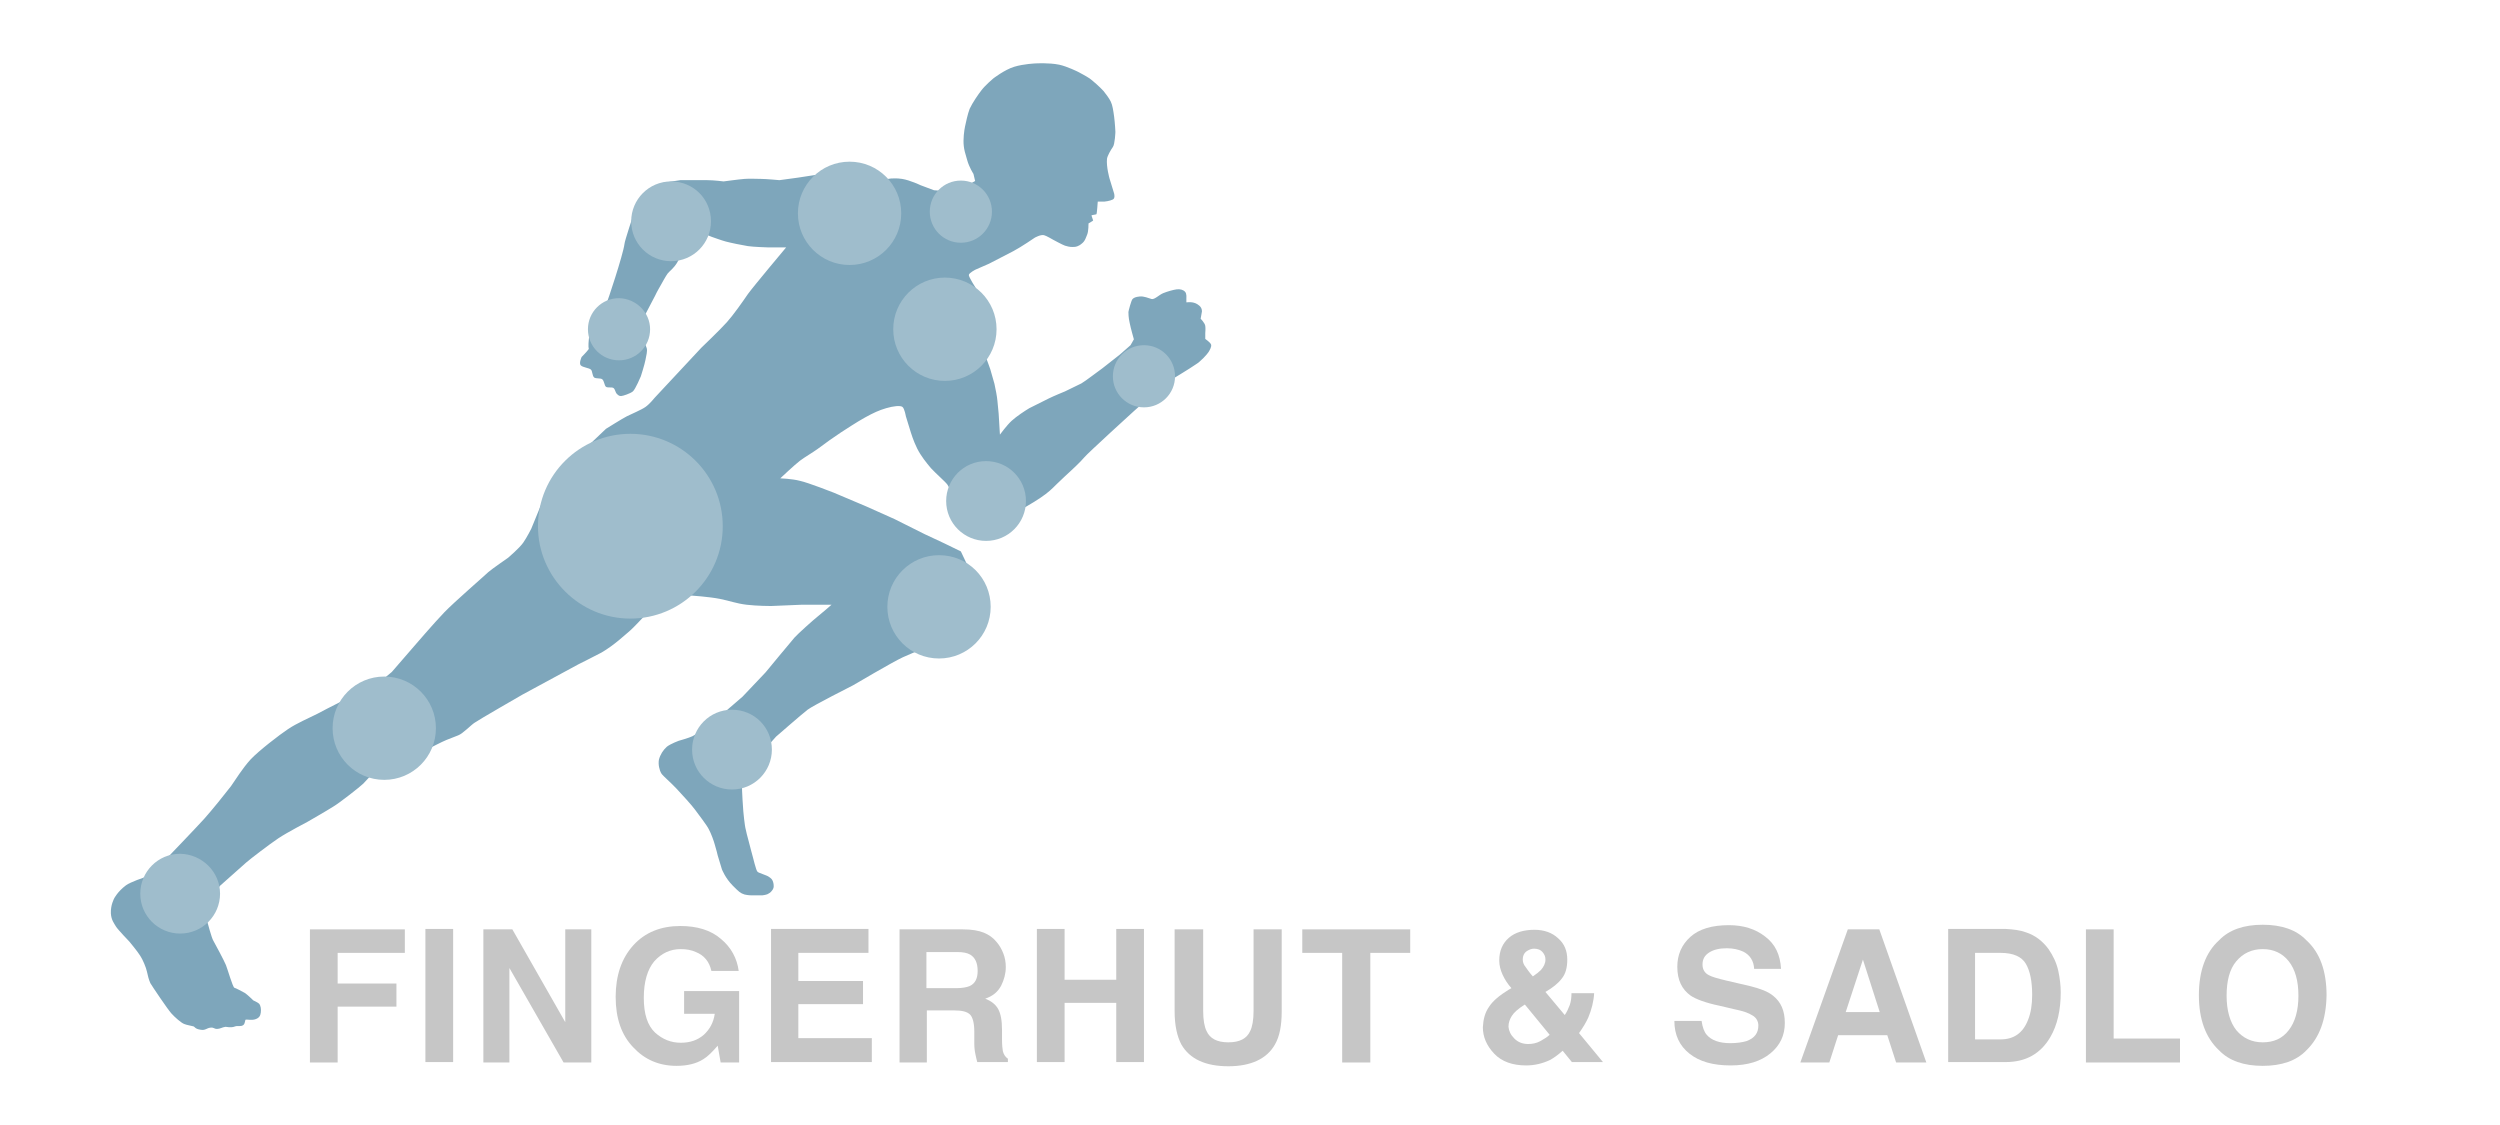 <?xml version="1.0" encoding="utf-8"?>
<!-- Generator: Adobe Illustrator 21.0.0, SVG Export Plug-In . SVG Version: 6.00 Build 0)  -->
<svg version="1.1" id="Ebene_1" xmlns="http://www.w3.org/2000/svg" xmlns:xlink="http://www.w3.org/1999/xlink" x="0px" y="0px"
	 viewBox="0 0 595.3 268" style="enable-background:new 0 0 595.3 268;" xml:space="preserve">
<style type="text/css">
	.st0{fill:#7CA6BA;}
	.st1{fill:#7EA6BB;}
	.st2{fill:#9FBDCC;}
	.st3{fill:#C6C6C6;}
</style>
<g>
	<path class="st1" d="M140.6,78.1c0,0,2.8-3.6,3.9-6.1c0,0.3,3.9-11.4,4.2-13.9c0-0.6,2.2-7.2,2.2-7.2l1.9-3.3l2.5-3l2.8-1.1
		l3.9-0.6c0,0,4.7,0,6.4,0c1.6,0,3.9,0.3,3.9,0.3s3.7-0.5,5-0.6c1.3-0.1,2.7,0,3.9,0c1.2,0,4.4,0.3,4.4,0.3l4.4-0.6l3.9-0.6l3.9-0.3
		h4.2l3.3,0.6l2.5,1.1c0,0,3.7-0.5,4.4-0.6c0.7,0,1.2-0.1,2.6,0.1c1.9,0.3,4.4,1.5,4.4,1.5l3.2,1.2l4.2,0.3l3.1-1.1l2.5-1.4
		l-0.4-1.7c0,0-1-1.5-1.5-3.3c-0.5-1.7-0.7-2.4-0.8-3.3c-0.2-1.6,0.1-3.8,0.3-4.7c0.2-0.9,0.6-2.9,1.1-4.2c0.7-1.5,2.1-3.5,2.8-4.4
		c0.9-1.2,2.8-2.8,2.8-2.8s2.7-2.1,5-2.8c2.3-0.7,5.1-0.8,5.1-0.8s3.1-0.2,5.6,0.3c1.9,0.4,4.5,1.7,4.5,1.7s2.1,1.1,2.8,1.6
		c0.9,0.7,2.3,1.9,3.3,3c0.4,0.5,1.4,1.8,1.7,2.5c0.4,0.8,0.6,2.1,0.8,3.6c0.2,1.5,0.3,3.6,0.3,3.6s-0.1,2.9-0.6,3.6
		c-0.5,0.7-1.3,2.1-1.4,2.8c-0.2,1.9,0.6,4.7,0.6,4.7l1.1,3.6c0,0,0.3,1.1-0.3,1.4c-0.8,0.4-2,0.5-2,0.5l-1.6,0c0,0-0.2,2.9-0.3,3
		c-0.1,0.1-1.2,0.2-1.2,0.3c0,0.1,0.4,1.1,0.4,1.2c0,0.1-1,0.6-1.1,0.7c0,0.1,0,1.9-0.3,2.6c-0.3,0.7-0.5,1.6-1.3,2.2
		c-0.8,0.7-1.5,0.8-1.9,0.8c-0.4,0-0.8,0.1-2.1-0.3c-0.6-0.2-2.8-1.4-2.8-1.4s-1.7-1-2.2-1.1c-0.8-0.2-2.2,0.6-2.2,0.6
		s-3.2,2.2-5.1,3.2c-1.9,1-5.8,3-5.8,3l-3.2,1.4c0,0-1.6,0.8-1.6,1.3c0,0.5,1.6,3,1.6,3l0.1,2l0.3,5.5l0.6,4.2l0.3,2.5l1.1,2.2
		c0,0,0.8,2.1,1.1,3c0.3,1,0.6,2.1,1,3.5c0.3,1.4,0.6,2.9,0.7,4c0.1,1.2,0.3,3.1,0.3,3.1l0.3,5c0,0,1.6-2.2,2.8-3.3
		c1.2-1.1,3.2-2.4,4.2-3c1-0.5,3.4-1.7,4.6-2.3c1.2-0.6,3.9-1.7,3.9-1.7s2.9-1.4,3.9-1.9c0.9-0.5,4.4-3.2,5-3.6
		c0.5-0.4,4.2-3.3,4.2-3.3l2.5-2.2l0.8-1.4c0,0-0.8-2.8-1-3.9c-0.3-1.3-0.3-2.3-0.3-2.6c0-0.2,0.7-2.9,1-3.1
		c0.3-0.3,0.7-0.5,1.7-0.6c1-0.1,2.1,0.4,2.8,0.6c0.7,0.2,1.8-1,2.8-1.4c1-0.4,2.4-0.8,3.2-0.9c0.8-0.1,1.6,0.1,2,0.6
		c0.4,0.4,0.3,1.4,0.3,1.4V72c0,0,0.9-0.1,1.4,0c0.5,0.1,1,0.2,1.7,0.8c0.7,0.6,0.6,1.4,0.6,1.4l-0.3,1.7c0,0,1,1,1.1,1.7
		c0.1,0.6,0,1.7,0,1.7v1.4c0,0,1.3,0.9,1.4,1.4c0.1,0.5-0.3,1.2-0.6,1.7c-0.3,0.5-1.9,2.3-3.1,3c-1.1,0.8-6.4,4-6.4,4l-1.1,0.7
		l-7.2,6.4c0,0-11.1,10.1-11.8,11c-0.9,1.1-3.3,3.3-3.3,3.3s-2.3,2.1-3.3,3.1c-1.1,1.1-2,2-3.8,3.2c-1.7,1.2-5.5,3.3-5.5,3.3
		l-4.2,2.5l-3.1,0.6l-2.2-0.3l-2.2-1.4l-2.2-2.5c0,0-1.1-1.7-1.7-2.8c-0.5-1-0.6-1.8-1.1-2.5c-0.5-0.7-2.7-2.6-3.9-3.9
		c-1.1-1.3-2.4-2.9-3.3-4.7c-0.9-1.8-1.5-3.8-1.5-3.8l-1.2-3.9c0,0-0.3-1.8-0.8-2.2c-0.5-0.4-2.2-0.2-3.9,0.3c-1.7,0.5-3,1.1-5,2.2
		c-2,1.1-4.7,2.9-5.8,3.6c-1.1,0.7-4.2,2.9-5.5,3.9c-1.4,1-3,1.9-4.2,2.8c-1.2,0.9-4.7,4.2-4.7,4.2s2.8,0.1,4.7,0.6
		c1.9,0.4,8,2.8,8,2.8l7.8,3.3l6.7,3l7.2,3.6l4.7,2.2l3.9,1.9l1.7,3.6l1.4,3.1l1.1,3.3l-1.1,5.5l-2.8,2.5l-6.1,3.9
		c0,0-5.6,2.2-8,3.3c-2.4,1.1-11.9,6.7-11.9,6.7s-9.5,4.8-10.8,5.8c-1.3,1-7.5,6.4-7.5,6.4l-6.7,7.5l-0.8,1.1c0,0-0.4,1.7-0.6,2.8
		c-0.1,1.1,0.3,6.4,0.3,6.4s0.3,3.4,0.6,4.4c0.2,1.1,0.9,3.4,1.3,5.1c0.5,1.7,1.1,4.6,1.5,4.9c0.3,0.3,2.2,0.8,2.7,1.2
		c0.4,0.3,0.9,0.5,1.1,1.7c0.1,0.8,0,1.1-0.4,1.6c-0.3,0.4-0.6,0.6-1,0.8c-0.4,0.2-1.3,0.3-1.3,0.3l-2.5,0c0,0-0.9,0-1.7-0.2
		c-1-0.3-1.4-0.7-2.8-2.1c-1.8-1.8-2.6-3.9-2.6-3.9l-1-3.3c0,0-0.4-1.7-0.7-2.6c-0.2-0.8-0.9-2.7-1.4-3.6c-0.4-0.9-2.5-3.6-3.3-4.7
		c-0.8-1.1-3-3.5-4.4-5c-1.4-1.5-3.2-3-3.6-3.6c-0.5-0.8-0.8-2.2-0.6-3.3c0.3-1.2,1-2.3,1.9-3.1c0.9-0.7,2.8-1.4,2.8-1.4
		s2.5-0.7,3.3-1.1c0.9-0.4,6.1-4.4,6.1-4.4l5.8-5l5.5-5.8c0,0,6.1-7.4,6.9-8.3c0.8-0.9,4.6-4.3,5.5-5c0.9-0.7,3.3-2.8,3.3-2.8h-7.2
		l-7.2,0.3c0,0-3.3,0-5.8-0.3c-2.5-0.3-3.9-0.9-6.4-1.4c-2.5-0.5-6.9-0.8-6.9-0.8l-5.5-1.1c0,0-7.7,8.4-8.9,9.4
		c-1.2,1-3.8,3.5-6.9,5.3c-1.5,0.8-5.5,2.8-5.5,2.8l-13.3,7.2c0,0-10.6,6.1-11.4,6.7c-0.8,0.5-2.8,2.6-3.9,3
		c-1.1,0.4-1.7,0.7-2.8,1.1c-1,0.4-3.9,1.9-3.9,1.9l-4.2,1.9l-4.2,0.8l-3.9,1.9c0,0-2.9,3.2-3.6,3.9c-0.7,0.7-5.8,4.7-7.2,5.5
		c-1.4,0.9-6.1,3.6-6.1,3.6s-4.8,2.5-6.9,3.9c-2.1,1.4-6.8,5-7.7,5.8c-0.9,0.8-6.3,5.6-6.3,5.6l-1.8,3.6l-1.4,2.8l0.3,2.2
		c0,0,1,3.8,1.4,4.4c0.4,0.7,2.6,4.8,3,5.8c0.4,1,1.6,5.2,2,5.4c0.4,0.1,1.7,0.8,2.6,1.3c0.8,0.6,1.9,1.7,1.9,1.7s1.1,0.5,1.4,0.8
		c0.4,0.5,0.5,1.3,0.4,2.1c-0.1,0.8-0.4,1.3-1.3,1.6c-0.8,0.3-2.2,0-2.3,0.1c-0.2,0.1-0.1,1-0.6,1.3c-0.5,0.4-1.4,0.1-1.9,0.3
		c-1,0.4-2,0.1-2.3,0.1c-0.8,0.1-1.3,0.5-2,0.5c-0.8,0-0.7-0.4-1.6-0.3c-0.9,0.1-1.2,0.7-2.3,0.5c-1.4-0.2-1.4-0.7-1.7-0.8
		c-0.7-0.2-1.6-0.3-2.3-0.6c-0.7-0.3-2.1-1.5-3-2.5c-0.9-1-4.6-6.5-5-7.2c-0.4-0.9-0.6-1.8-0.8-2.7c-0.2-1-1-2.9-1.6-3.8
		c-0.6-1-2.6-3.4-2.6-3.4s-2.8-2.9-3.2-3.6c-0.4-0.7-1.1-1.5-1.2-3.1c-0.1-2,0.8-3.6,0.8-3.6s0.8-1.6,2.8-3.1
		c1.1-0.8,4.4-1.9,4.4-1.9l5-4.2c0,0,7.4-7.7,9.2-9.7c1.8-2,5.1-6.1,6.4-7.8c1.2-1.7,2.7-4.2,4.7-6.4c2-2.1,6.8-5.8,8.9-7.2
		c2.1-1.4,4.9-2.6,6.9-3.6c2-1.1,9.2-4.7,9.2-4.7l3.9-1.4l4.7-3.9l5.8-6.7c0,0,4.3-5,6.7-7.5c2.4-2.5,9.8-8.9,10.5-9.6
		c0.8-0.7,4.7-3.4,4.7-3.4s2.7-2.3,3.6-3.6c0.9-1.3,1.9-3.3,1.9-3.3l2.5-6.1l3.1-5l6.1-6.9l6.1-5.8c0,0,4-2.5,5-3
		c1-0.5,3.4-1.5,4.4-2.2c1-0.7,2.2-2.2,2.2-2.2l11.1-11.9c0,0,4.5-4.3,6.1-6.1c1.6-1.8,3.7-4.8,5-6.7c1.3-1.8,9.1-11.1,9.1-11.1
		h-4.4c0,0-3.4-0.1-4.7-0.3c-1.3-0.2-4.2-0.8-5.3-1.1c-1.1-0.3-2.7-0.9-3.3-1.1c-0.6-0.2-1.9-0.8-1.9-0.8l-3.6,0.3l-0.3,1.7
		c0,0-1.7,3.7-2.5,5c-0.8,1.3-1.8,2-2.2,2.5c-0.4,0.5-1.6,2.7-1.6,2.7s-1,1.7-1.4,2.6c-0.4,0.8-2.2,4.2-2.2,4.2l-1.7,2.8l0.8,3
		c0,0,0.9,1.8,1.1,2.5c0.2,0.7-0.1,1.7-0.3,2.8c-0.2,1.1-1.1,3.9-1.1,3.9s-1.3,3.1-1.9,3.6c-0.6,0.5-2.4,1.1-2.8,1.1
		c-0.4,0-0.6-0.1-1-0.5c-0.4-0.4-0.4-1.1-0.8-1.4c-0.4-0.3-1.4,0-1.8-0.3c-0.4-0.3-0.4-1.4-0.9-1.8c-0.4-0.3-1.4-0.1-1.9-0.4
		c-0.5-0.4-0.4-1.6-0.8-1.9c-0.4-0.4-1.9-0.5-2.4-1c-0.5-0.5,0.2-2,0.2-2s1.3-1.3,1.7-1.9C139.9,81.9,140.6,78.1,140.6,78.1"/>
	<path class="st2" d="M236.2,50.4c0,4.1-3.3,7.4-7.4,7.4c-4.1,0-7.4-3.3-7.4-7.4c0-4.1,3.3-7.4,7.4-7.4
		C232.9,43,236.2,46.3,236.2,50.4"/>
	<path class="st2" d="M244.3,119.3c0,5.2-4.2,9.5-9.5,9.5c-5.2,0-9.5-4.2-9.5-9.5c0-5.2,4.2-9.5,9.5-9.5
		C240.1,109.8,244.3,114.1,244.3,119.3"/>
	<path class="st2" d="M169.3,52.7c0,5.2-4.2,9.5-9.5,9.5c-5.2,0-9.5-4.2-9.5-9.5c0-5.2,4.2-9.5,9.5-9.5
		C165.1,43.2,169.3,47.4,169.3,52.7"/>
	<path class="st2" d="M183.8,178.5c0,5.2-4.2,9.5-9.5,9.5c-5.2,0-9.5-4.2-9.5-9.5c0-5.2,4.2-9.5,9.5-9.5
		C179.6,169,183.8,173.2,183.8,178.5"/>
	<path class="st2" d="M52.4,212.8c0,5.2-4.2,9.5-9.5,9.5c-5.2,0-9.5-4.2-9.5-9.5c0-5.2,4.2-9.5,9.5-9.5
		C48.1,203.4,52.4,207.6,52.4,212.8"/>
	<path class="st2" d="M237.3,78.4c0,6.8-5.5,12.3-12.3,12.3c-6.8,0-12.3-5.5-12.3-12.3c0-6.8,5.5-12.3,12.3-12.3
		C231.8,66.1,237.3,71.6,237.3,78.4"/>
	<path class="st2" d="M214.6,50.8c0,6.8-5.5,12.3-12.3,12.3c-6.8,0-12.3-5.5-12.3-12.3c0-6.8,5.5-12.3,12.3-12.3
		C209.1,38.5,214.6,44,214.6,50.8"/>
	<path class="st2" d="M235.9,144.5c0,6.8-5.5,12.3-12.3,12.3c-6.8,0-12.3-5.5-12.3-12.3c0-6.8,5.5-12.3,12.3-12.3
		C230.5,132.2,235.9,137.7,235.9,144.5"/>
	<path class="st2" d="M103.8,173.4c0,6.8-5.5,12.3-12.3,12.3c-6.8,0-12.3-5.5-12.3-12.3c0-6.8,5.5-12.3,12.3-12.3
		C98.3,161.1,103.8,166.6,103.8,173.4"/>
	<path class="st2" d="M172.1,125.3c0,12.2-9.9,22-22,22s-22-9.9-22-22c0-12.2,9.9-22,22-22S172.1,113.1,172.1,125.3"/>
	<path class="st2" d="M279.8,89.6c0,4.1-3.3,7.4-7.4,7.4c-4.1,0-7.4-3.3-7.4-7.4c0-4.1,3.3-7.4,7.4-7.4
		C276.5,82.2,279.8,85.5,279.8,89.6"/>
	<path class="st2" d="M154.8,78.4c0,4.1-3.3,7.4-7.4,7.4c-4.1,0-7.4-3.3-7.4-7.4c0-4.1,3.3-7.4,7.4-7.4
		C151.5,71.1,154.8,74.4,154.8,78.4"/>
</g>
<g>
	<path class="st3" d="M73.8,221.3h22.6v5.6h-16v7.3h14v5.5h-14v13.3h-6.6V221.3z"/>
	<path class="st3" d="M107.9,252.9h-6.6v-31.7h6.6V252.9z"/>
	<path class="st3" d="M115.1,221.3h6.9l12.6,22.1v-22.1h6.2v31.7h-6.6l-12.9-22.5v22.5h-6.2V221.3z"/>
	<path class="st3" d="M169.4,231.2c-0.5-2.2-1.7-3.7-3.7-4.5c-1.1-0.5-2.3-0.7-3.6-0.7c-2.5,0-4.6,1-6.3,2.9
		c-1.6,1.9-2.5,4.8-2.5,8.7c0,3.9,0.9,6.6,2.7,8.3c1.8,1.6,3.8,2.4,6.1,2.4c2.2,0,4-0.6,5.5-1.9c1.4-1.3,2.3-2.9,2.6-5h-7.3V236H176
		v17h-4.4l-0.7-4c-1.3,1.5-2.4,2.6-3.4,3.2c-1.7,1.1-3.9,1.6-6.4,1.6c-4.2,0-7.6-1.5-10.3-4.4c-2.8-2.9-4.2-6.9-4.2-12
		c0-5.1,1.4-9.2,4.2-12.3c2.8-3.1,6.6-4.6,11.2-4.6c4,0,7.3,1,9.7,3.1c2.4,2,3.8,4.6,4.2,7.6H169.4z"/>
	<path class="st3" d="M206.9,226.9h-16.8v6.7h15.4v5.5h-15.4v8.1h17.5v5.7h-24v-31.7h23.2V226.9z"/>
	<path class="st3" d="M234.3,222.1c1.2,0.5,2.2,1.2,3,2.2c0.7,0.8,1.2,1.7,1.6,2.7c0.4,1,0.6,2.1,0.6,3.3c0,1.5-0.4,3-1.1,4.4
		c-0.8,1.5-2,2.5-3.8,3.1c1.5,0.6,2.5,1.4,3.1,2.5c0.6,1.1,0.9,2.7,0.9,5v2.1c0,1.4,0.1,2.4,0.2,2.9c0.2,0.8,0.6,1.4,1.2,1.8v0.8
		h-7.3c-0.2-0.7-0.3-1.3-0.4-1.7c-0.2-0.9-0.3-1.8-0.3-2.7l0-2.9c0-2-0.4-3.4-1-4c-0.7-0.7-1.9-1-3.8-1h-6.5v12.4h-6.5v-31.7h15.1
		C231.4,221.3,233.1,221.6,234.3,222.1z M220.6,226.8v8.5h7.1c1.4,0,2.5-0.2,3.2-0.5c1.3-0.6,1.9-1.8,1.9-3.6c0-1.9-0.6-3.2-1.8-3.9
		c-0.7-0.4-1.7-0.6-3.1-0.6H220.6z"/>
	<path class="st3" d="M246.9,252.9v-31.7h6.6v12.1h12.3v-12.1h6.6v31.7h-6.6v-14.1h-12.3v14.1H246.9z"/>
	<path class="st3" d="M279.8,221.3h6.7v19.4c0,2.2,0.3,3.8,0.8,4.8c0.8,1.8,2.5,2.7,5.2,2.7c2.7,0,4.4-0.9,5.2-2.7
		c0.5-1,0.8-2.6,0.8-4.8v-19.4h6.7v19.5c0,3.4-0.5,6-1.6,7.9c-1.9,3.4-5.7,5.2-11.1,5.2s-9.2-1.7-11.2-5.2c-1-1.9-1.6-4.5-1.6-7.9
		V221.3z"/>
	<path class="st3" d="M335.8,221.3v5.6h-9.5v26.1h-6.7v-26.1h-9.5v-5.6H335.8z"/>
	<path class="st3" d="M354.6,239.7c0.9-1.4,2.5-2.7,4.6-4l0.7-0.4c-0.9-1-1.6-2.1-2.1-3.2c-0.5-1.1-0.8-2.2-0.8-3.4
		c0-2.3,0.8-4.1,2.3-5.4s3.6-1.9,6.1-1.9c2.3,0,4.2,0.7,5.6,2c1.5,1.3,2.2,3,2.2,5.1c0,1.9-0.4,3.4-1.3,4.5
		c-0.9,1.2-2.2,2.2-3.9,3.2l4.6,5.5c0.5-0.7,0.9-1.6,1.2-2.4c0.3-0.9,0.4-1.8,0.4-2.8h5.4c-0.1,1.9-0.6,3.9-1.4,5.8
		c-0.5,1.1-1.2,2.3-2.2,3.7l5.7,6.9h-7.4l-2.2-2.7c-1.1,1-2.1,1.7-3,2.2c-1.7,0.8-3.6,1.3-5.7,1.3c-3.2,0-5.8-0.9-7.6-2.8
		s-2.7-4-2.7-6.3C353.2,242.7,353.6,241.1,354.6,239.7z M360.6,247.3c0.9,0.9,2,1.3,3.3,1.3c1,0,2-0.2,2.9-0.7
		c0.9-0.5,1.7-1,2.2-1.5l-5.9-7.2c-1.6,1-2.6,1.9-3.1,2.7s-0.8,1.6-0.8,2.6C359.3,245.5,359.7,246.4,360.6,247.3z M363.3,230.3
		c0.3,0.4,0.8,1.2,1.7,2.2c0.9-0.6,1.5-1.1,1.9-1.5c0.7-0.8,1.1-1.6,1.1-2.5c0-0.7-0.2-1.2-0.7-1.8c-0.4-0.5-1.1-0.8-2-0.8
		c-0.6,0-1.1,0.2-1.6,0.5c-0.7,0.4-1.1,1.1-1.1,2.1C362.6,229.1,362.8,229.7,363.3,230.3z"/>
	<path class="st3" d="M405.2,243.2c0.2,1.4,0.6,2.5,1.2,3.2c1.1,1.3,3,2,5.6,2c1.6,0,2.9-0.2,3.9-0.5c1.9-0.7,2.8-1.9,2.8-3.7
		c0-1-0.5-1.9-1.4-2.4c-0.9-0.6-2.4-1.1-4.4-1.5l-3.4-0.8c-3.4-0.7-5.7-1.6-6.9-2.4c-2.1-1.5-3.2-3.7-3.2-6.9c0-2.8,1-5.2,3.1-7.1
		c2.1-1.9,5.2-2.8,9.2-2.8c3.4,0,6.3,0.9,8.6,2.7c2.4,1.8,3.6,4.3,3.8,7.7h-6.4c-0.1-1.9-1-3.3-2.6-4.1c-1.1-0.5-2.4-0.8-3.9-0.8
		c-1.7,0-3.1,0.3-4.2,1s-1.6,1.6-1.6,2.9c0,1.1,0.5,2,1.5,2.5c0.7,0.4,2.1,0.8,4.2,1.3l5.6,1.3c2.4,0.6,4.3,1.3,5.5,2.3
		c1.9,1.5,2.8,3.6,2.8,6.5c0,2.9-1.1,5.3-3.4,7.2s-5.4,2.9-9.5,2.9c-4.2,0-7.4-0.9-9.8-2.8c-2.4-1.9-3.6-4.5-3.6-7.8H405.2z"/>
	<path class="st3" d="M440,221.3h7.5l11.2,31.7h-7.2l-2.1-6.5h-11.7l-2.1,6.5h-6.9L440,221.3z M439.5,241h8.1l-4-12.5L439.5,241z"/>
	<path class="st3" d="M482.4,222c2.2,0.7,4,2.1,5.4,4c1.1,1.6,1.9,3.3,2.3,5.1c0.4,1.8,0.6,3.6,0.6,5.2c0,4.2-0.8,7.8-2.5,10.7
		c-2.3,3.9-5.8,5.9-10.6,5.9h-13.7v-31.7h13.7C479.4,221.3,481.1,221.5,482.4,222z M470.3,226.8v20.7h6.1c3.1,0,5.3-1.5,6.5-4.6
		c0.7-1.7,1-3.7,1-6c0-3.2-0.5-5.7-1.5-7.4c-1-1.7-3-2.6-6-2.6H470.3z"/>
	<path class="st3" d="M496.7,221.3h6.6v26h15.8v5.7h-22.4V221.3z"/>
	<path class="st3" d="M549.2,250.1c-2.4,2.5-5.9,3.7-10.4,3.7c-4.5,0-8-1.2-10.4-3.7c-3.2-3-4.8-7.4-4.8-13.1
		c0-5.8,1.6-10.2,4.8-13.1c2.4-2.5,5.9-3.7,10.4-3.7c4.5,0,8,1.2,10.4,3.7c3.2,2.9,4.8,7.3,4.8,13.1
		C553.9,242.8,552.3,247.1,549.2,250.1z M545,245.3c1.5-1.9,2.3-4.7,2.3-8.2c0-3.6-0.8-6.3-2.3-8.2c-1.5-1.9-3.6-2.9-6.2-2.9
		s-4.7,1-6.3,2.9c-1.6,1.9-2.3,4.7-2.3,8.2s0.8,6.3,2.3,8.2c1.6,1.9,3.7,2.9,6.3,2.9S543.5,247.3,545,245.3z"/>
</g>
</svg>

